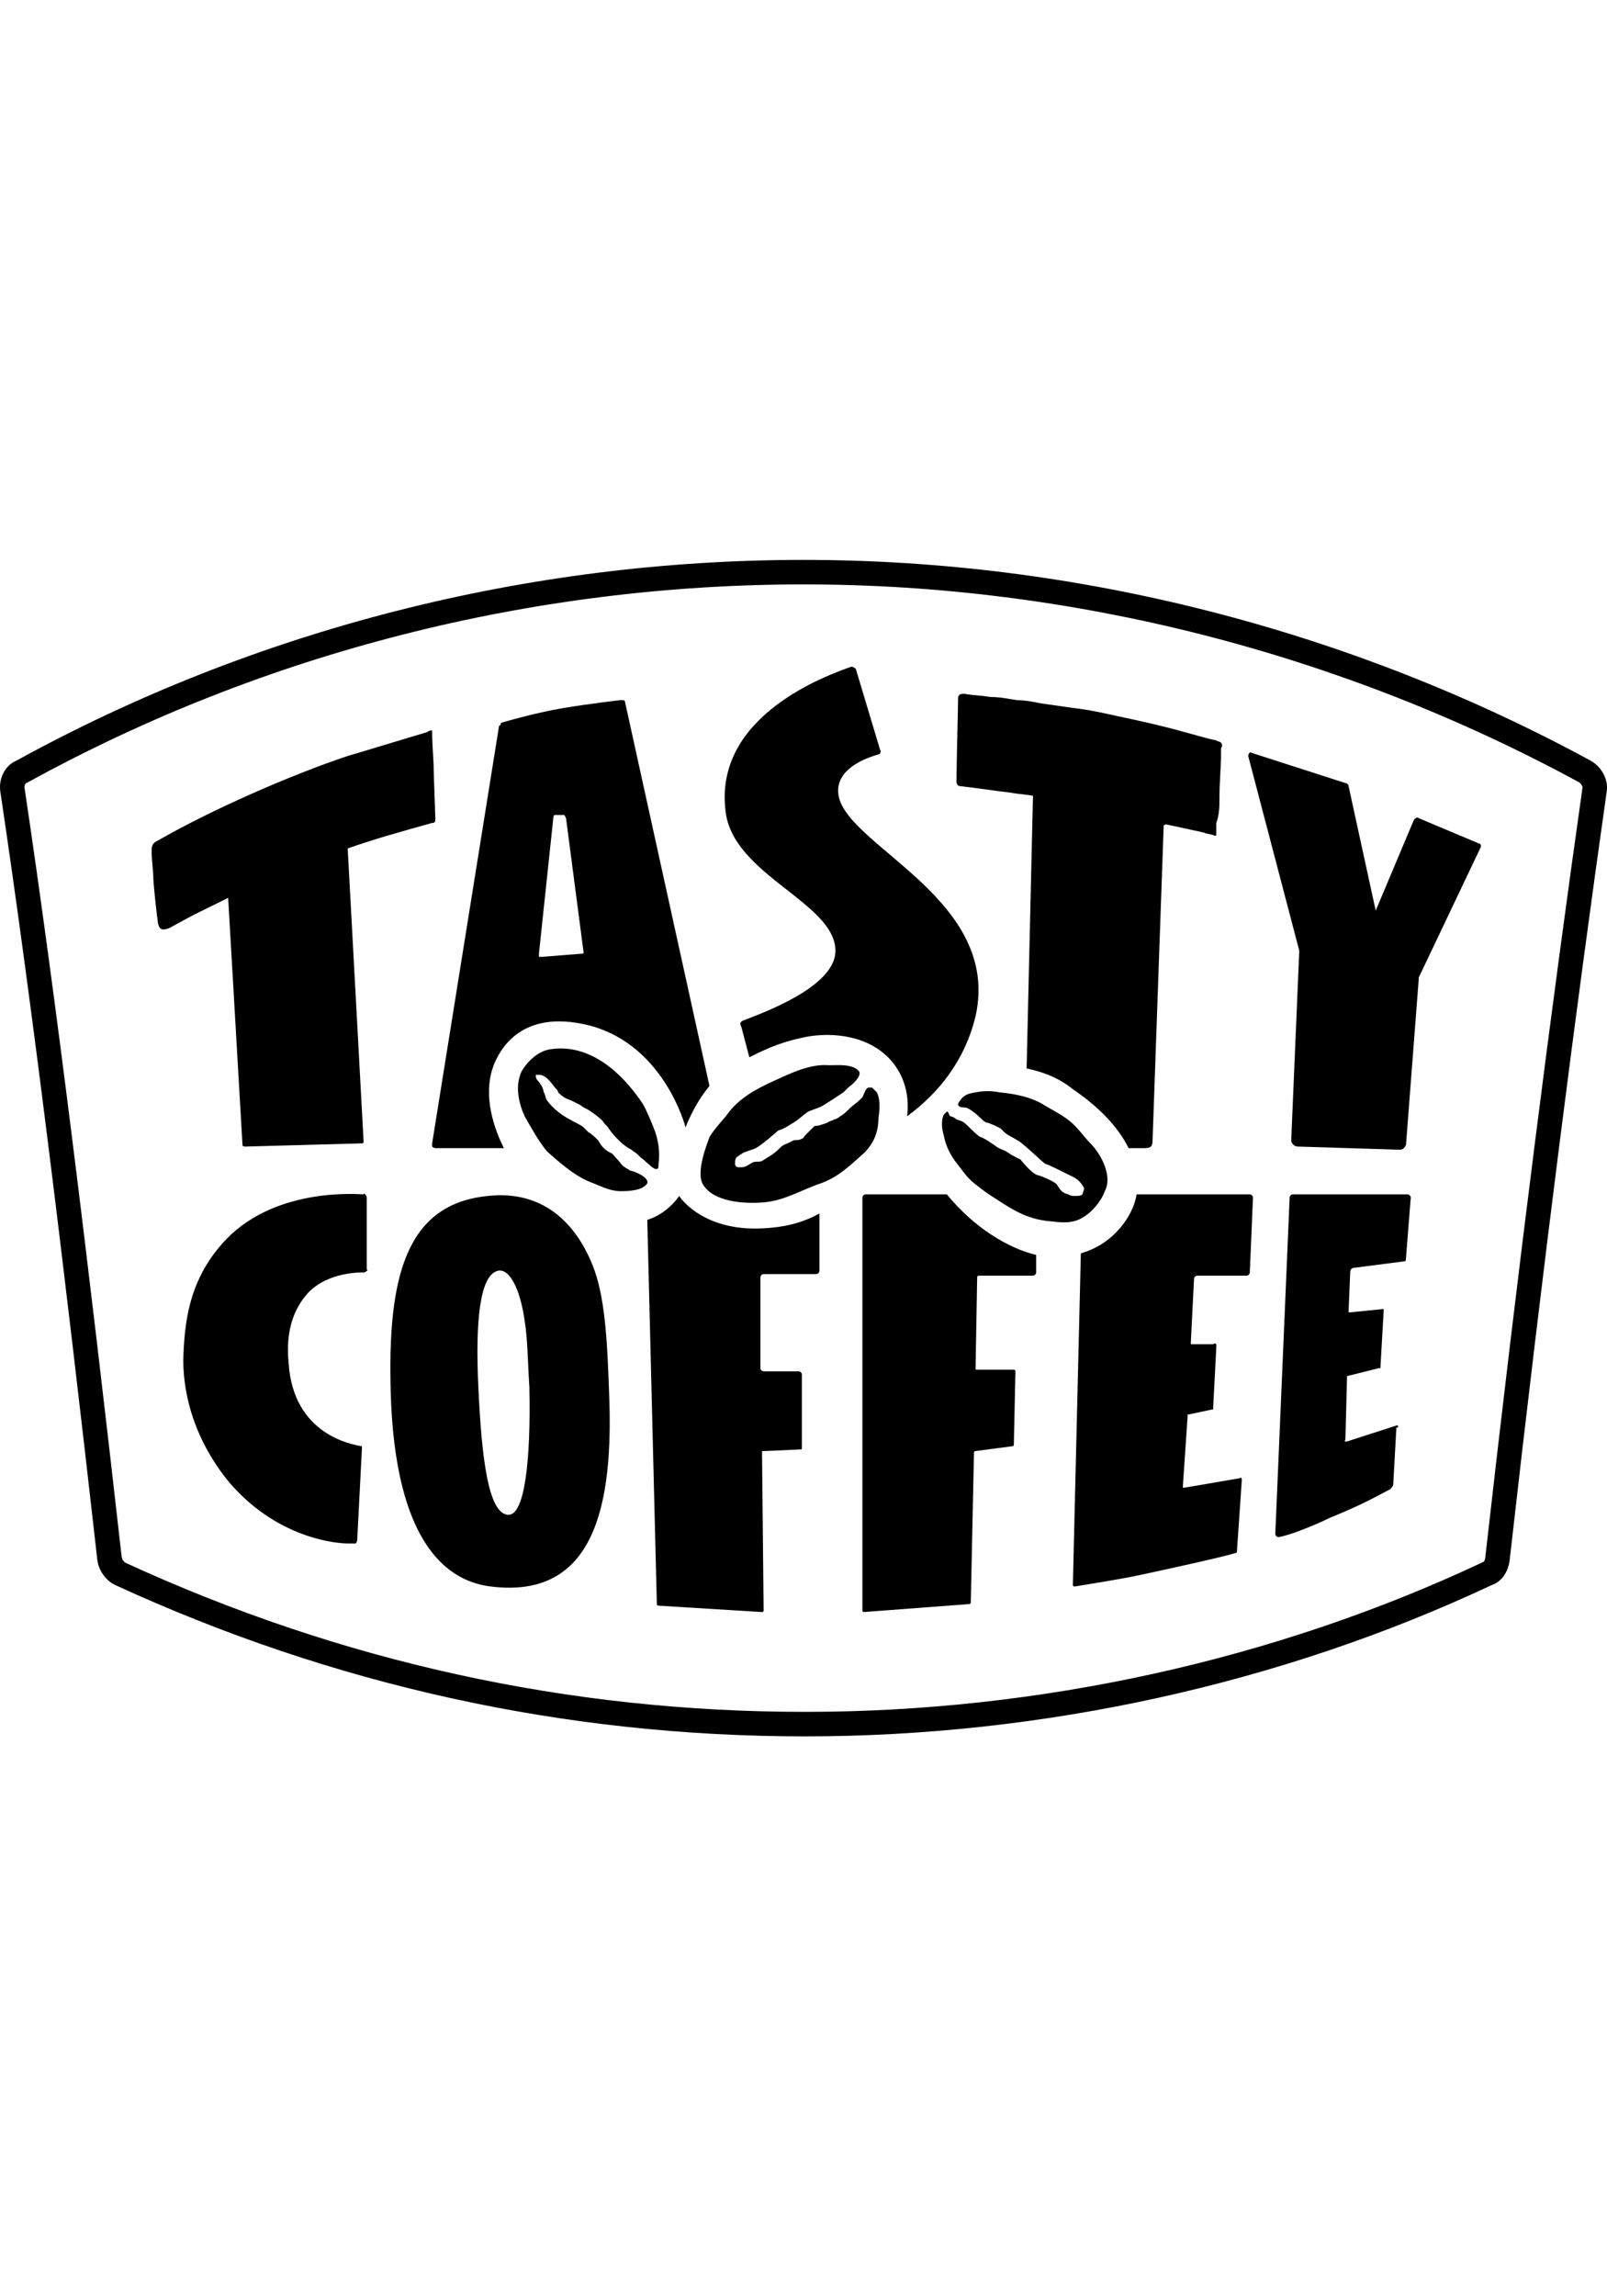 <?xml version="1.0" encoding="UTF-8"?> <svg xmlns="http://www.w3.org/2000/svg" width="70" height="100" viewBox="0 0 70 100" fill="none"><path fill-rule="evenodd" clip-rule="evenodd" d="M69.99 34.449C70.059 33.963 69.781 33.408 69.295 33.13C58.812 27.438 46.941 24.383 35 24.383C23.059 24.383 11.188 27.368 0.705 33.13C0.219 33.338 -0.059 33.894 0.011 34.449C1.399 43.752 2.788 55.068 4.245 67.981C4.315 68.397 4.592 68.814 5.009 69.022C14.52 73.396 24.586 75.617 35.069 75.617C45.413 75.617 55.827 73.326 64.991 69.022C65.407 68.883 65.685 68.467 65.755 67.981C67.213 55.068 68.67 43.752 69.99 34.449ZM64.696 67.841C66.154 54.927 67.613 43.608 68.933 34.299L68.933 34.298C68.932 34.305 68.937 34.268 68.903 34.203C68.872 34.143 68.824 34.092 68.772 34.061C58.447 28.457 46.755 25.45 35 25.45C23.235 25.45 11.541 28.392 1.219 34.066L1.173 34.091L1.127 34.111C1.124 34.113 1.111 34.123 1.097 34.151C1.076 34.192 1.063 34.248 1.069 34.309C2.458 43.618 3.846 54.93 5.302 67.822C5.311 67.862 5.331 67.911 5.366 67.959C5.401 68.009 5.441 68.042 5.477 68.062C14.843 72.366 24.75 74.55 35.069 74.55C45.261 74.55 55.519 72.292 64.537 68.056L64.594 68.029L64.63 68.017C64.631 68.016 64.633 68.014 64.634 68.011C64.654 67.984 64.682 67.927 64.696 67.841Z" fill="black"></path><path d="M15.767 62.982C15.35 62.913 12.782 62.496 12.573 59.372C12.435 57.984 12.782 57.012 13.406 56.318C14.309 55.346 15.836 55.415 15.836 55.415C15.836 55.415 15.906 55.415 15.975 55.346C16.045 55.346 15.975 55.276 15.975 55.276V52.152C15.975 52.152 15.975 52.083 15.906 52.014C15.836 51.944 15.836 52.014 15.836 52.014C15.697 52.014 12.088 51.666 9.866 53.957C8.339 55.554 8.061 57.29 7.992 58.956C7.922 60.414 8.339 62.566 10.005 64.579C12.226 67.148 14.934 67.217 15.142 67.217H15.35C15.35 67.217 15.42 67.217 15.489 67.217C15.559 67.148 15.559 67.078 15.559 67.078L15.767 63.052C15.767 63.121 15.767 63.052 15.767 62.982Z" fill="black"></path><path d="M26.53 60.622C26.461 58.748 26.391 56.734 25.905 55.346C25.211 53.402 23.753 51.805 21.254 52.083C17.644 52.43 16.88 55.693 17.019 60.622C17.158 65.621 18.546 68.745 21.393 69.092C25.905 69.647 26.738 65.551 26.53 60.622ZM22.156 65.968C21.254 65.968 20.976 63.399 20.837 60.414C20.698 57.498 20.907 55.554 21.671 55.346C22.156 55.207 22.642 56.04 22.851 57.498C22.989 58.331 22.989 59.373 23.059 60.414C23.128 63.607 22.851 65.968 22.156 65.968Z" fill="black"></path><path d="M18.963 35.63L18.893 33.616C18.893 33.061 18.824 32.505 18.824 31.881V31.811C18.755 31.811 18.685 31.811 18.616 31.881C17.436 32.228 16.325 32.575 15.145 32.922C12.645 33.755 9.174 35.282 6.883 36.602C6.744 36.671 6.605 36.74 6.605 37.018C6.605 37.504 6.675 37.92 6.675 38.129C6.675 38.476 6.814 39.725 6.883 40.212C6.953 40.559 7.161 40.489 7.369 40.42C8.619 39.726 8.688 39.725 9.938 39.101L10.563 49.861C10.563 49.931 10.632 49.931 10.701 49.931L15.769 49.792C15.839 49.792 15.839 49.723 15.839 49.723L15.145 36.949C16.325 36.532 17.574 36.185 18.824 35.838C18.963 35.838 18.963 35.768 18.963 35.63Z" fill="black"></path><path d="M54.371 32.922L56.593 41.392C56.593 41.392 56.593 41.392 56.593 41.461L56.245 49.653C56.245 49.792 56.384 49.931 56.523 49.931L60.966 50.069C61.105 50.069 61.175 50 61.244 49.861L61.799 42.641C61.799 42.641 61.799 42.641 61.799 42.572L64.507 36.879C64.507 36.81 64.507 36.74 64.438 36.74L61.799 35.63C61.73 35.56 61.661 35.63 61.591 35.699L59.925 39.656L58.745 34.241C58.745 34.172 58.675 34.102 58.606 34.102L54.51 32.783C54.441 32.714 54.371 32.852 54.371 32.922Z" fill="black"></path><path d="M60.896 62.08H60.827L58.675 62.774H58.605C58.536 62.774 58.605 62.705 58.605 62.705L58.675 59.997C58.675 59.997 58.675 59.997 58.675 59.928L60.063 59.581H60.133V59.511L60.272 57.081V57.012H60.202L58.814 57.151C58.814 57.151 58.814 57.151 58.744 57.151V57.081L58.814 55.415C58.814 55.276 58.883 55.207 59.022 55.207L61.174 54.929C61.243 54.929 61.243 54.86 61.243 54.79L61.452 52.152C61.452 52.083 61.382 52.013 61.313 52.013H56.315C56.245 52.013 56.176 52.083 56.176 52.152L55.551 66.801C55.551 66.87 55.62 66.939 55.69 66.939C56.176 66.87 57.356 66.384 57.911 66.106C59.091 65.621 59.508 65.412 60.549 64.857C60.619 64.787 60.688 64.718 60.688 64.648L60.827 62.149C60.896 62.219 60.896 62.149 60.896 62.08Z" fill="black"></path><path d="M53.119 32.297C53.05 32.297 52.98 32.228 52.911 32.228C52.563 32.158 51.869 31.95 51.592 31.881C50.62 31.603 49.648 31.395 48.676 31.186C48.051 31.047 47.426 30.909 46.801 30.839C46.315 30.77 45.829 30.7 45.343 30.631C44.996 30.561 44.649 30.492 44.302 30.492C43.886 30.423 43.538 30.353 43.122 30.353C42.775 30.284 42.358 30.284 42.011 30.214C41.872 30.214 41.733 30.214 41.733 30.423C41.733 30.839 41.664 33.269 41.664 34.033C41.664 34.172 41.733 34.241 41.872 34.241C42.497 34.31 43.4 34.449 44.024 34.519C44.371 34.588 44.649 34.588 44.996 34.657L44.719 46.529C45.343 46.668 46.038 46.876 46.732 47.431C47.843 48.195 48.676 49.028 49.162 50H49.856C49.856 50 50.064 50 50.134 49.931C50.203 49.861 50.203 49.722 50.203 49.722L50.689 35.977C50.689 35.907 50.758 35.907 50.828 35.907C51.453 36.046 51.8 36.115 52.425 36.254C52.563 36.324 52.772 36.324 52.911 36.393C52.98 36.393 52.98 36.393 52.98 36.324C52.98 36.185 52.98 36.046 52.98 35.838C53.119 35.49 53.119 35.074 53.119 34.727C53.119 34.033 53.188 33.477 53.188 32.783C53.188 32.714 53.188 32.644 53.188 32.575C53.258 32.505 53.258 32.367 53.119 32.297Z" fill="black"></path><path d="M33.541 53.471C30.625 53.749 29.584 52.083 29.584 52.083C29.584 52.083 29.098 52.847 28.195 53.124L28.612 69.855C28.612 69.925 28.681 69.925 28.681 69.925L33.194 70.203C33.263 70.203 33.263 70.133 33.263 70.133L33.194 63.33C33.194 63.33 33.194 63.26 33.194 63.191H33.333L34.86 63.121C34.929 63.121 34.929 63.121 34.929 63.052V59.858C34.929 59.789 34.86 59.72 34.791 59.72H33.263C33.194 59.72 33.124 59.65 33.124 59.581V55.624C33.124 55.554 33.194 55.485 33.263 55.485H35.554C35.624 55.485 35.693 55.415 35.693 55.346V52.847C35.068 53.194 34.374 53.402 33.541 53.471Z" fill="black"></path><path d="M41.246 52.013H37.705C37.636 52.013 37.566 52.083 37.566 52.152V70.133C37.566 70.202 37.636 70.202 37.636 70.202L42.218 69.855C42.287 69.855 42.287 69.786 42.287 69.786L42.426 63.26C42.426 63.191 42.495 63.191 42.495 63.191L44.092 62.982C44.162 62.982 44.162 62.913 44.162 62.913L44.231 59.719C44.231 59.65 44.162 59.65 44.162 59.65H42.565C42.495 59.65 42.495 59.65 42.495 59.581L42.565 55.623C42.565 55.554 42.634 55.554 42.634 55.554H44.995C45.064 55.554 45.134 55.485 45.134 55.415V54.651C43.953 54.374 42.426 53.471 41.246 52.013Z" fill="black"></path><path d="M54.44 52.013H49.511C49.372 52.916 48.539 54.166 47.081 54.582L46.734 69.022C46.734 69.092 46.804 69.092 46.804 69.092C47.22 69.022 48.956 68.745 49.581 68.606C50.553 68.397 53.121 67.842 53.816 67.634C53.885 67.634 53.885 67.564 53.885 67.495L54.093 64.44C54.093 64.371 54.024 64.301 54.024 64.371L51.594 64.787H51.525V64.718L51.733 61.663V61.594H51.802L52.774 61.386H52.844V61.316L52.982 58.678C52.982 58.678 52.982 58.609 52.982 58.539C52.913 58.47 52.844 58.539 52.844 58.539H51.941H51.872V58.47L52.011 55.693C52.011 55.623 52.08 55.554 52.149 55.554H54.301C54.371 55.554 54.44 55.485 54.44 55.415L54.579 52.152C54.579 52.083 54.51 52.013 54.44 52.013Z" fill="black"></path><path d="M21.532 46.321C21.74 45.835 22.573 44.03 25.35 44.585C28.891 45.279 29.863 49.098 29.863 49.098C29.863 49.098 30.21 48.126 30.904 47.293L27.224 30.562C27.224 30.562 27.224 30.492 27.155 30.492C27.086 30.492 27.016 30.492 27.016 30.492C27.016 30.492 25.767 30.631 24.517 30.839C23.267 31.048 21.879 31.464 21.879 31.464C21.879 31.464 21.809 31.464 21.809 31.534C21.809 31.603 21.74 31.603 21.74 31.603L18.824 49.792C18.824 49.792 18.824 49.861 18.824 49.931C18.894 50 18.963 50 18.963 50H21.948C21.393 48.889 21.046 47.501 21.532 46.321ZM24.101 35.63C24.101 35.63 24.101 35.491 24.17 35.491C24.239 35.491 24.309 35.491 24.309 35.491C24.309 35.491 24.517 35.491 24.586 35.491L24.656 35.63L25.419 41.461C25.419 41.531 25.419 41.531 25.35 41.531L23.614 41.669C23.614 41.669 23.545 41.669 23.476 41.669V41.531L24.101 35.63Z" fill="black"></path><path d="M36.39 41.461C36.32 42.989 33.266 44.099 32.363 44.446C32.224 44.516 32.224 44.585 32.294 44.724L32.641 46.043C33.196 45.766 33.891 45.418 34.862 45.21C35.973 44.932 37.639 45.002 38.681 46.043C39.583 46.946 39.583 48.056 39.514 48.612C40.833 47.64 42.013 46.252 42.499 44.238C43.61 39.17 36.945 36.879 36.529 34.658C36.32 33.477 37.778 32.992 38.264 32.853C38.334 32.853 38.403 32.714 38.334 32.645L37.292 29.173C37.292 29.104 37.153 29.034 37.084 29.034C36.112 29.381 31.114 31.117 31.6 35.283C31.877 38.129 36.459 39.309 36.39 41.461Z" fill="black"></path><path d="M27.435 50.972C27.365 50.903 27.296 50.903 27.226 50.833C27.087 50.764 27.018 50.625 26.949 50.555C26.879 50.486 26.671 50.208 26.602 50.208C26.185 50 26.116 49.722 26.046 49.653C25.907 49.514 25.768 49.375 25.63 49.306C25.56 49.236 25.491 49.167 25.421 49.098C25.213 48.889 24.38 48.681 23.825 47.917C23.755 47.848 23.755 47.64 23.686 47.57C23.686 47.501 23.616 47.293 23.547 47.223C23.477 47.084 23.339 47.015 23.339 46.876V46.807H23.408H23.477C23.755 46.807 23.963 47.084 24.172 47.362C24.241 47.431 24.311 47.501 24.311 47.57C24.519 47.779 24.658 47.848 24.866 47.917C25.005 47.987 25.144 48.056 25.282 48.126C25.352 48.195 25.491 48.264 25.63 48.334C25.838 48.473 26.046 48.612 26.255 48.82C26.324 48.959 26.463 49.028 26.532 49.167C26.671 49.375 26.81 49.514 27.018 49.722C27.157 49.861 27.365 50 27.504 50.069C27.573 50.139 27.712 50.208 27.782 50.278C27.782 50.278 27.851 50.347 27.921 50.417C28.129 50.556 28.476 50.972 28.615 50.903C28.684 50.903 28.684 50.833 28.684 50.694C28.754 50.208 28.684 49.722 28.545 49.306C28.476 49.098 28.129 48.264 27.99 48.056C26.393 45.696 24.797 45.557 23.963 45.696C23.477 45.765 22.992 46.182 22.714 46.668C22.436 47.293 22.575 47.987 22.853 48.612C23.13 49.098 23.477 49.722 23.825 50.139C24.45 50.694 25.074 51.25 25.838 51.527C26.185 51.666 26.602 51.874 27.018 51.874C27.296 51.874 27.99 51.874 28.198 51.527C28.268 51.319 27.782 51.041 27.435 50.972Z" fill="black"></path><path d="M38.196 47.571C38.127 47.501 38.057 47.432 37.988 47.362H37.849C37.71 47.362 37.641 47.64 37.571 47.779C37.502 47.848 37.502 47.848 37.432 47.918C37.293 48.056 37.155 48.126 37.016 48.265C36.877 48.404 36.738 48.542 36.599 48.612C36.53 48.681 36.391 48.751 36.322 48.751C36.252 48.82 36.113 48.82 36.044 48.889C36.044 48.889 35.697 49.028 35.558 49.028C35.488 49.028 35.488 49.028 35.419 49.098C35.35 49.167 35.141 49.376 35.072 49.445C35.002 49.514 35.002 49.584 34.933 49.584C34.864 49.653 34.655 49.653 34.586 49.653L34.308 49.792C34.1 49.861 34.031 49.931 33.892 50.07C33.683 50.278 33.406 50.417 33.197 50.556C33.059 50.625 32.92 50.556 32.781 50.625C32.642 50.694 32.503 50.833 32.295 50.833C32.225 50.833 32.225 50.833 32.156 50.833C32.087 50.833 32.017 50.764 32.017 50.694C32.017 50.556 32.017 50.417 32.156 50.347L32.364 50.209C32.503 50.139 32.781 50.07 32.92 50C33.197 49.861 33.892 49.237 33.892 49.237C34.1 49.167 34.239 49.098 34.447 48.959C34.725 48.82 35.002 48.542 35.211 48.404L35.766 48.195C36.113 47.987 36.53 47.709 36.738 47.571C36.807 47.501 36.877 47.432 36.946 47.362C37.224 47.154 37.502 46.876 37.432 46.668C37.155 46.321 36.53 46.39 36.113 46.39C35.28 46.321 34.447 46.737 33.683 47.084C32.92 47.432 32.156 47.848 31.67 48.542C31.392 48.889 31.115 49.167 30.907 49.514C30.837 49.723 30.282 51.042 30.629 51.597C31.115 52.361 32.434 52.43 33.267 52.361C34.169 52.291 34.933 51.805 35.766 51.528C36.53 51.25 37.016 50.764 37.641 50.209C38.057 49.792 38.265 49.306 38.265 48.681C38.335 48.265 38.335 47.848 38.196 47.571Z" fill="black"></path><path d="M47.498 49.792C47.221 49.514 46.943 49.097 46.596 48.82C46.249 48.542 45.832 48.334 45.485 48.126C44.93 47.778 44.236 47.639 43.541 47.57C43.194 47.501 42.847 47.501 42.5 47.57C42.083 47.639 41.944 47.709 41.736 48.056V48.126C41.806 48.264 42.014 48.195 42.153 48.264C42.569 48.473 42.847 48.889 42.986 48.889C43.055 48.889 43.541 49.097 43.611 49.167C43.68 49.236 43.68 49.236 43.749 49.306C43.888 49.444 44.097 49.514 44.305 49.653C44.513 49.722 45.485 50.694 45.554 50.694C45.624 50.694 46.318 51.041 46.735 51.249C47.012 51.388 47.151 51.597 47.221 51.736C47.221 51.874 47.151 51.944 47.151 52.013C47.082 52.083 46.943 52.083 46.804 52.083C46.735 52.083 46.665 52.083 46.526 52.013C46.249 51.944 46.179 51.805 46.041 51.597C45.971 51.458 45.277 51.18 45.207 51.18C44.93 51.111 44.444 50.486 44.444 50.486C44.444 50.486 44.236 50.416 43.819 50.139C43.68 50.069 43.472 50 43.402 49.931C43.194 49.792 42.916 49.583 42.708 49.514C42.639 49.514 42.222 49.097 42.153 49.028C41.944 48.82 41.875 48.82 41.667 48.75C41.597 48.681 41.459 48.611 41.389 48.611C41.32 48.542 41.32 48.403 41.25 48.403L41.181 48.473L41.111 48.542C40.973 48.82 41.042 49.236 41.111 49.444C41.181 49.861 41.389 50.278 41.597 50.555C41.875 50.902 42.083 51.249 42.43 51.527C42.778 51.805 43.055 52.013 43.402 52.221C44.236 52.777 44.86 53.124 45.832 53.193C46.388 53.263 46.804 53.263 47.221 52.985C47.568 52.777 47.984 52.291 48.123 51.874C48.47 51.249 47.984 50.278 47.498 49.792Z" fill="black"></path></svg> 